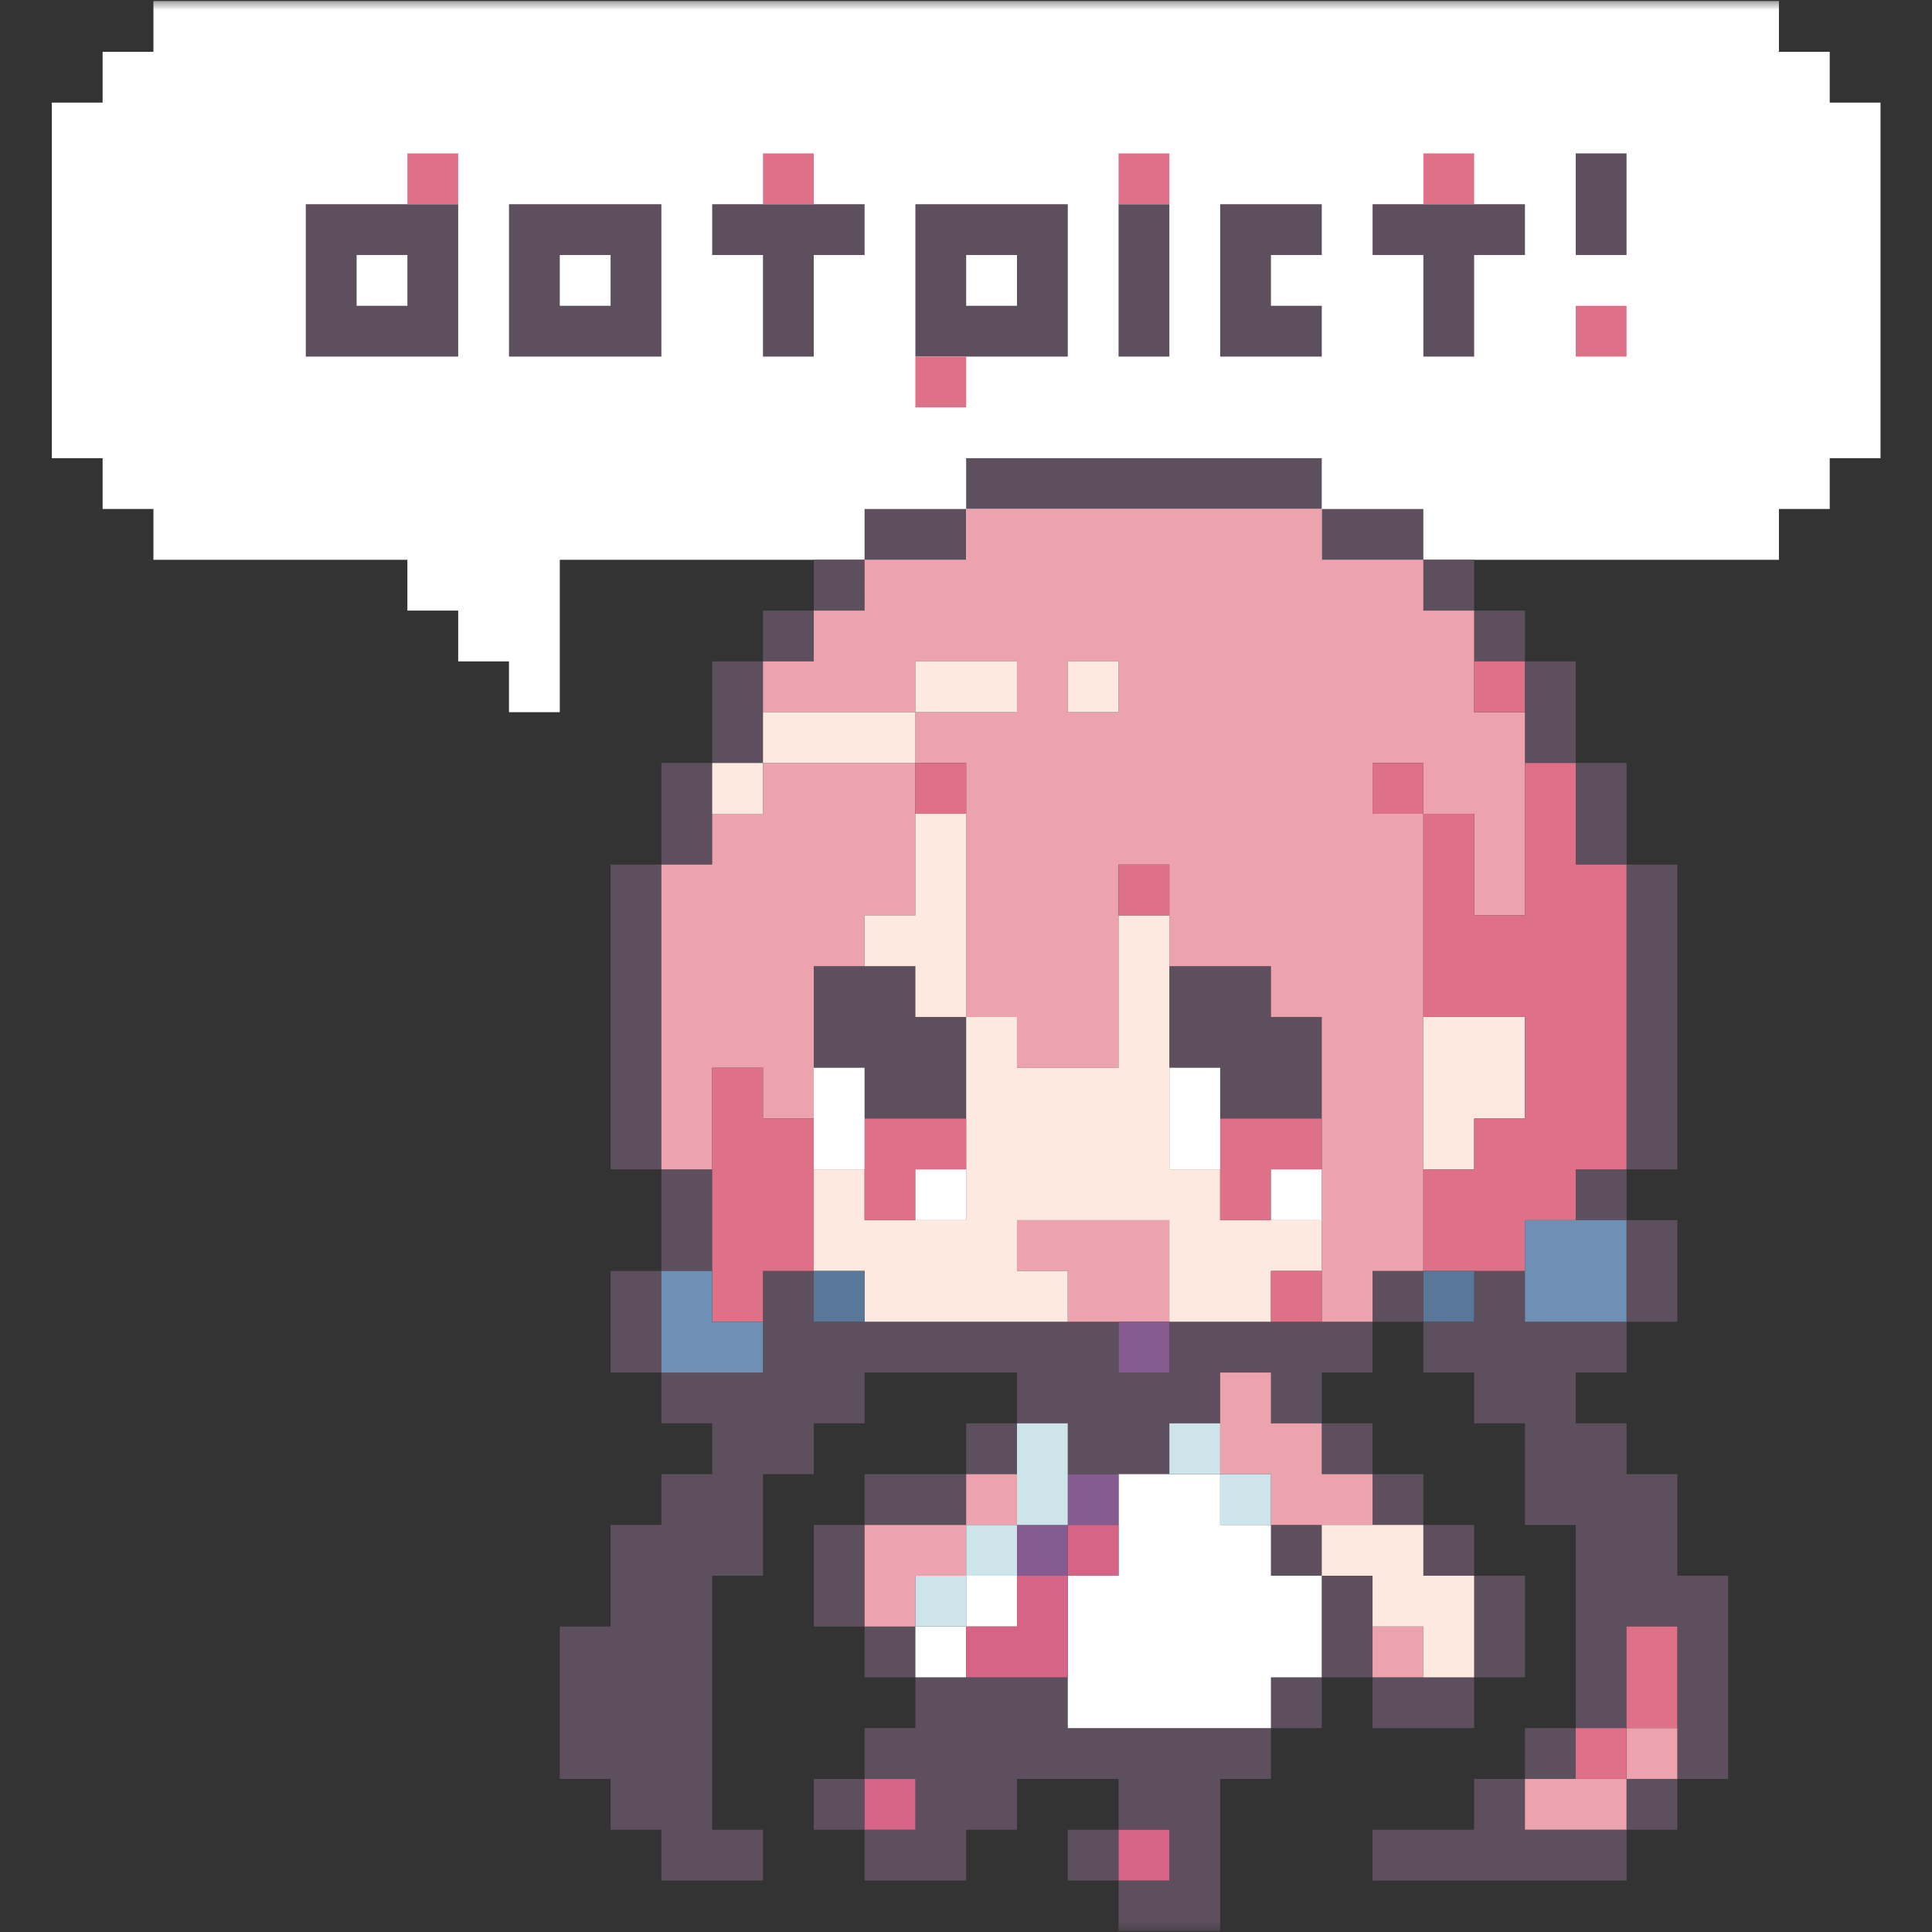 <?xml version="1.0" encoding="UTF-8"?>
<svg width="96px" height="96px" viewBox="0 0 96 96" version="1.1" xmlns="http://www.w3.org/2000/svg" xmlns:xlink="http://www.w3.org/1999/xlink">
    <rect x="0" y="0" width="96" height="96" fill="#333333" stroke="none"/>
    <title>Mask</title>
    <defs>
        <rect id="path-1" x="0" y="0" width="96" height="96"></rect>
    </defs>
    <g id="Launcher-Icons" stroke="none" stroke-width="1" fill="none" fill-rule="evenodd">
        <g id="mipmap-xhdpi/ic_launcher">
            <g id="Mask">
                <mask id="mask-2" fill="white">
                    <use xlink:href="#path-1"></use>
                </mask>
                <g id="Group" mask="url(#mask-2)">
                    <g id="picko_with_logo">
                        <g id="balloon" transform="translate(2.524, 0)">
                            <polygon id="Shape" fill="#FFFFFF" fill-rule="nonzero" points="73.249 27.816 75.774 27.816 78.298 27.816 80.822 27.816 83.346 27.816 85.87 27.816 85.87 25.291 88.394 25.291 88.394 22.767 90.918 22.767 90.918 20.243 90.918 17.719 90.918 15.195 90.918 12.671 90.918 10.147 90.918 7.623 90.918 5.099 88.394 5.099 88.394 2.575 85.87 2.575 85.87 0.05 83.346 0.05 80.822 0.05 78.298 0.05 75.774 0.05 73.249 0.05 70.725 0.05 68.201 0.05 65.677 0.05 63.153 0.05 60.629 0.05 58.105 0.05 55.581 0.05 53.057 0.05 50.533 0.05 48.008 0.05 45.484 0.05 42.96 0.05 40.436 0.05 37.912 0.05 35.388 0.05 32.864 0.05 30.34 0.05 27.816 0.05 25.291 0.05 22.767 0.05 20.243 0.05 17.719 0.05 15.195 0.05 12.671 0.05 10.147 0.05 7.623 0.05 5.099 0.05 5.099 2.575 2.575 2.575 2.575 5.099 0.05 5.099 0.05 7.623 0.05 10.147 0.05 12.671 0.05 15.195 0.05 17.719 0.05 20.243 0.05 22.767 2.575 22.767 2.575 25.291 5.099 25.291 5.099 27.816 7.623 27.816 10.147 27.816 12.671 27.816 15.195 27.816 17.719 27.816 17.719 30.34 20.243 30.34 20.243 32.864 22.767 32.864 22.767 35.388 25.291 35.388 25.291 32.864 25.291 30.34 25.291 27.816 27.816 27.816 30.34 27.816 32.864 27.816"></polygon>
                            <g id="Group" transform="translate(12.621, 7.572)" fill="#5E4F5F" fill-rule="nonzero">
                                <polygon id="Shape" points="63.153 0.05 63.153 2.575 63.153 5.099 65.677 5.099 65.677 2.575 65.677 0.05"></polygon>
                                <path d="M2.575,2.575 L0.05,2.575 L0.05,5.099 L0.05,7.623 L0.05,10.147 L2.575,10.147 L5.099,10.147 L7.623,10.147 L7.623,7.623 L7.623,5.099 L7.623,2.575 L5.099,2.575 L2.575,2.575 Z M5.099,7.623 L2.575,7.623 L2.575,5.099 L5.099,5.099 L5.099,7.623 Z" id="Shape"></path>
                                <path d="M12.671,2.575 L10.147,2.575 L10.147,5.099 L10.147,7.623 L10.147,10.147 L12.671,10.147 L15.195,10.147 L17.719,10.147 L17.719,7.623 L17.719,5.099 L17.719,2.575 L15.195,2.575 L12.671,2.575 Z M15.195,7.623 L12.671,7.623 L12.671,5.099 L15.195,5.099 L15.195,7.623 Z" id="Shape"></path>
                                <polygon id="Shape" points="22.767 2.575 20.243 2.575 20.243 5.099 22.767 5.099 22.767 7.623 22.767 10.147 25.291 10.147 25.291 7.623 25.291 5.099 27.816 5.099 27.816 2.575 25.291 2.575"></polygon>
                                <path d="M32.864,2.575 L30.34,2.575 L30.34,5.099 L30.34,7.623 L30.34,10.147 L32.864,10.147 L35.388,10.147 L37.912,10.147 L37.912,7.623 L37.912,5.099 L37.912,2.575 L35.388,2.575 L32.864,2.575 Z M35.388,7.623 L32.864,7.623 L32.864,5.099 L35.388,5.099 L35.388,7.623 Z" id="Shape"></path>
                                <polygon id="Shape" points="40.436 5.099 40.436 7.623 40.436 10.147 42.96 10.147 42.96 7.623 42.96 5.099 42.96 2.575 40.436 2.575"></polygon>
                                <polygon id="Shape" points="45.484 2.575 45.484 5.099 45.484 7.623 45.484 10.147 48.008 10.147 50.533 10.147 50.533 7.623 48.008 7.623 48.008 5.099 50.533 5.099 50.533 2.575 48.008 2.575"></polygon>
                                <polygon id="Shape" points="55.581 2.575 53.057 2.575 53.057 5.099 55.581 5.099 55.581 7.623 55.581 10.147 58.105 10.147 58.105 7.623 58.105 5.099 60.629 5.099 60.629 2.575 58.105 2.575"></polygon>
                            </g>
                            <g id="Group" transform="translate(17.669, 7.572)" fill="#DE7187" fill-rule="nonzero">
                                <rect id="Rectangle-path" x="0.05" y="0.05" width="2.524" height="2.524"></rect>
                                <rect id="Rectangle-path" x="17.719" y="0.05" width="2.524" height="2.524"></rect>
                                <rect id="Rectangle-path" x="35.388" y="0.05" width="2.524" height="2.524"></rect>
                                <rect id="Rectangle-path" x="50.533" y="0.05" width="2.524" height="2.524"></rect>
                                <rect id="Rectangle-path" x="58.105" y="7.623" width="2.524" height="2.524"></rect>
                                <polygon id="Rectangle-path" points="25.291 10.147 27.816 10.147 27.816 12.671 25.291 12.671"></polygon>
                            </g>
                        </g>
                        <g id="picko" transform="translate(27.765, 22.717)">
                            <g id="Group" fill="#5E4F5F" fill-rule="nonzero">
                                <polygon id="Shape" points="25.291 2.575 27.816 2.575 30.34 2.575 32.864 2.575 35.388 2.575 37.912 2.575 37.912 0.05 35.388 0.05 32.864 0.05 30.34 0.05 27.816 0.05 25.291 0.05 22.767 0.05 20.243 0.05 20.243 2.575 22.767 2.575"></polygon>
                                <polygon id="Shape" points="20.243 5.099 20.243 2.575 17.719 2.575 15.195 2.575 15.195 5.099 17.719 5.099"></polygon>
                                <polygon id="Shape" points="40.436 5.099 42.96 5.099 42.96 2.575 40.436 2.575 37.912 2.575 37.912 5.099"></polygon>
                                <rect id="Rectangle-path" x="12.671" y="5.099" width="2.524" height="2.524"></rect>
                                <rect id="Rectangle-path" x="42.96" y="5.099" width="2.524" height="2.524"></rect>
                                <rect id="Rectangle-path" x="10.147" y="7.623" width="2.524" height="2.524"></rect>
                                <rect id="Rectangle-path" x="45.484" y="7.623" width="2.524" height="2.524"></rect>
                                <polygon id="Shape" points="10.147 12.671 10.147 10.147 7.623 10.147 7.623 12.671 7.623 15.195 10.147 15.195"></polygon>
                                <polygon id="Shape" points="48.008 15.195 50.533 15.195 50.533 12.671 50.533 10.147 48.008 10.147 48.008 12.671"></polygon>
                                <polygon id="Shape" points="7.623 17.719 7.623 15.195 5.099 15.195 5.099 17.719 5.099 20.243 7.623 20.243"></polygon>
                                <polygon id="Shape" points="50.533 20.243 53.057 20.243 53.057 17.719 53.057 15.195 50.533 15.195 50.533 17.719"></polygon>
                                <polygon id="Shape" points="53.057 25.291 53.057 27.816 53.057 30.34 53.057 32.864 53.057 35.388 55.581 35.388 55.581 32.864 55.581 30.34 55.581 27.816 55.581 25.291 55.581 22.767 55.581 20.243 53.057 20.243 53.057 22.767"></polygon>
                                <polygon id="Shape" points="17.719 25.291 15.195 25.291 12.671 25.291 12.671 27.816 12.671 30.34 15.195 30.34 15.195 32.864 17.719 32.864 20.243 32.864 20.243 30.34 20.243 27.816 17.719 27.816"></polygon>
                                <polygon id="Shape" points="35.388 25.291 32.864 25.291 30.34 25.291 30.34 27.816 30.34 30.34 32.864 30.34 32.864 32.864 35.388 32.864 37.912 32.864 37.912 30.34 37.912 27.816 35.388 27.816"></polygon>
                                <polygon id="Shape" points="5.099 30.34 5.099 27.816 5.099 25.291 5.099 22.767 5.099 20.243 2.575 20.243 2.575 22.767 2.575 25.291 2.575 27.816 2.575 30.34 2.575 32.864 2.575 35.388 5.099 35.388 5.099 32.864"></polygon>
                                <rect id="Rectangle-path" x="50.533" y="35.388" width="2.524" height="2.524"></rect>
                                <polygon id="Shape" points="7.623 37.912 7.623 35.388 5.099 35.388 5.099 37.912 5.099 40.436 7.623 40.436"></polygon>
                                <polygon id="Shape" points="5.099 40.436 2.575 40.436 2.575 42.96 2.575 45.484 5.099 45.484 5.099 42.96"></polygon>
                                <rect id="Rectangle-path" x="40.436" y="40.436" width="2.524" height="2.524"></rect>
                                <polygon id="Shape" points="53.057 42.96 55.581 42.96 55.581 40.436 55.581 37.912 53.057 37.912 53.057 40.436"></polygon>
                                <polygon id="Shape" points="35.388 42.96 32.864 42.96 30.34 42.96 30.34 45.484 27.816 45.484 27.816 42.96 25.291 42.96 22.767 42.96 20.243 42.96 17.719 42.96 15.195 42.96 12.671 42.96 12.671 40.436 10.147 40.436 10.147 42.96 10.147 45.484 7.623 45.484 5.099 45.484 5.099 48.008 7.623 48.008 7.623 50.533 5.099 50.533 5.099 53.057 2.575 53.057 2.575 55.581 2.575 58.105 0.05 58.105 0.05 60.629 0.05 63.153 0.05 65.677 2.575 65.677 2.575 68.201 5.099 68.201 5.099 70.725 7.623 70.725 10.147 70.725 10.147 68.201 7.623 68.201 7.623 65.677 7.623 63.153 7.623 60.629 7.623 58.105 7.623 55.581 10.147 55.581 10.147 53.057 10.147 50.533 12.671 50.533 12.671 48.008 15.195 48.008 15.195 45.484 17.719 45.484 20.243 45.484 22.767 45.484 22.767 48.008 25.291 48.008 25.291 50.533 27.816 50.533 30.34 50.533 30.34 48.008 32.864 48.008 32.864 45.484 35.388 45.484 35.388 48.008 37.912 48.008 37.912 45.484 40.436 45.484 40.436 42.96 37.912 42.96"></polygon>
                                <rect id="Rectangle-path" x="20.243" y="48.008" width="2.524" height="2.524"></rect>
                                <rect id="Rectangle-path" x="37.912" y="48.008" width="2.524" height="2.524"></rect>
                                <polygon id="Shape" points="20.243 53.057 20.243 50.533 17.719 50.533 15.195 50.533 15.195 53.057 17.719 53.057"></polygon>
                                <rect id="Rectangle-path" x="40.436" y="50.533" width="2.524" height="2.524"></rect>
                                <polygon id="Shape" points="15.195 53.057 12.671 53.057 12.671 55.581 12.671 58.105 15.195 58.105 15.195 55.581"></polygon>
                                <rect id="Rectangle-path" x="35.388" y="53.057" width="2.524" height="2.524"></rect>
                                <rect id="Rectangle-path" x="42.96" y="53.057" width="2.524" height="2.524"></rect>
                                <polygon id="Shape" points="40.436 55.581 37.912 55.581 37.912 58.105 37.912 60.629 40.436 60.629 40.436 58.105"></polygon>
                                <polygon id="Shape" points="55.581 55.581 55.581 53.057 55.581 50.533 53.057 50.533 53.057 48.008 50.533 48.008 50.533 45.484 53.057 45.484 53.057 42.96 50.533 42.96 48.008 42.96 48.008 40.436 45.484 40.436 45.484 42.96 42.96 42.96 42.96 45.484 45.484 45.484 45.484 48.008 48.008 48.008 48.008 50.533 48.008 53.057 50.533 53.057 50.533 55.581 50.533 58.105 50.533 60.629 50.533 63.153 53.057 63.153 53.057 60.629 53.057 58.105 55.581 58.105 55.581 60.629 55.581 63.153 55.581 65.677 58.105 65.677 58.105 63.153 58.105 60.629 58.105 58.105 58.105 55.581"></polygon>
                                <rect id="Rectangle-path" x="15.195" y="58.105" width="2.524" height="2.524"></rect>
                                <polygon id="Shape" points="45.484 60.629 48.008 60.629 48.008 58.105 48.008 55.581 45.484 55.581 45.484 58.105"></polygon>
                                <polygon id="Rectangle-path" points="35.388 60.629 37.912 60.629 37.912 63.153 35.388 63.153"></polygon>
                                <polygon id="Shape" points="40.436 60.629 40.436 63.153 42.96 63.153 45.484 63.153 45.484 60.629 42.96 60.629"></polygon>
                                <polygon id="Shape" points="30.34 63.153 27.816 63.153 25.291 63.153 25.291 60.629 22.767 60.629 20.243 60.629 17.719 60.629 17.719 63.153 15.195 63.153 15.195 65.677 17.719 65.677 17.719 68.201 15.195 68.201 15.195 70.725 17.719 70.725 20.243 70.725 20.243 68.201 22.767 68.201 22.767 65.677 25.291 65.677 27.816 65.677 27.816 68.201 30.34 68.201 30.34 70.725 27.816 70.725 27.816 73.249 30.34 73.249 32.864 73.249 32.864 70.725 32.864 68.201 32.864 65.677 35.388 65.677 35.388 63.153 32.864 63.153"></polygon>
                                <rect id="Rectangle-path" x="48.008" y="63.153" width="2.524" height="2.524"></rect>
                                <rect id="Rectangle-path" x="12.671" y="65.677" width="2.524" height="2.524"></rect>
                                <rect id="Rectangle-path" x="53.057" y="65.677" width="2.524" height="2.524"></rect>
                                <rect id="Rectangle-path" x="25.291" y="68.201" width="2.524" height="2.524"></rect>
                                <polygon id="Shape" points="48.008 68.201 48.008 65.677 45.484 65.677 45.484 68.201 42.96 68.201 40.436 68.201 40.436 70.725 42.96 70.725 45.484 70.725 48.008 70.725 50.533 70.725 53.057 70.725 53.057 68.201 50.533 68.201"></polygon>
                            </g>
                            <g id="Group" transform="translate(5.048, 2.524)" fill="#EDA3AD" fill-rule="nonzero">
                                <polygon id="Shape" points="7.623 12.671 5.099 12.671 5.099 15.195 2.575 15.195 2.575 17.719 0.05 17.719 0.05 20.243 0.05 22.767 0.05 25.291 0.05 27.816 0.05 30.34 0.05 32.864 2.575 32.864 2.575 30.34 2.575 27.816 5.099 27.816 5.099 30.34 7.623 30.34 7.623 27.816 7.623 25.291 7.623 22.767 10.147 22.767 10.147 20.243 12.671 20.243 12.671 17.719 12.671 15.195 12.671 12.671 10.147 12.671"></polygon>
                                <path d="M40.436,20.243 L42.96,20.243 L42.96,17.719 L42.96,15.195 L42.96,12.671 L42.96,10.147 L40.436,10.147 L40.436,7.623 L40.436,5.099 L37.912,5.099 L37.912,2.575 L35.388,2.575 L32.864,2.575 L32.864,0.05 L30.34,0.05 L27.816,0.05 L25.291,0.05 L22.767,0.05 L20.243,0.05 L17.719,0.05 L15.195,0.05 L15.195,2.575 L12.671,2.575 L10.147,2.575 L10.147,5.099 L7.623,5.099 L7.623,7.623 L5.099,7.623 L5.099,10.147 L7.623,10.147 L10.147,10.147 L12.671,10.147 L12.671,7.623 L15.195,7.623 L17.719,7.623 L17.719,10.147 L15.195,10.147 L12.671,10.147 L12.671,12.671 L15.195,12.671 L15.195,15.195 L15.195,17.719 L15.195,20.243 L15.195,22.767 L15.195,25.291 L17.719,25.291 L17.719,27.816 L20.243,27.816 L22.767,27.816 L22.767,25.291 L22.767,22.767 L22.767,20.243 L22.767,17.719 L25.291,17.719 L25.291,20.243 L25.291,22.767 L27.816,22.767 L30.34,22.767 L30.34,25.291 L32.864,25.291 L32.864,27.816 L32.864,30.34 L32.864,32.864 L32.864,35.388 L32.864,37.912 L32.864,40.436 L35.388,40.436 L35.388,37.912 L37.912,37.912 L37.912,35.388 L37.912,32.864 L37.912,30.34 L37.912,27.816 L37.912,25.291 L37.912,22.767 L37.912,20.243 L37.912,17.719 L37.912,15.195 L35.388,15.195 L35.388,12.671 L37.912,12.671 L37.912,15.195 L40.436,15.195 L40.436,17.719 L40.436,20.243 Z M20.243,7.623 L22.767,7.623 L22.767,10.147 L20.243,10.147 L20.243,7.623 Z" id="Shape"></path>
                                <polygon id="Shape" points="20.243 35.388 17.719 35.388 17.719 37.912 20.243 37.912 20.243 40.436 22.767 40.436 25.291 40.436 25.291 37.912 25.291 35.388 22.767 35.388"></polygon>
                                <rect id="Rectangle-path" x="15.195" y="48.008" width="2.524" height="2.524"></rect>
                                <polygon id="Shape" points="35.388 48.008 32.864 48.008 32.864 45.484 30.34 45.484 30.34 42.96 27.816 42.96 27.816 45.484 27.816 48.008 30.34 48.008 30.34 50.533 32.864 50.533 35.388 50.533"></polygon>
                                <polygon id="Shape" points="10.147 50.533 10.147 53.057 10.147 55.581 12.671 55.581 12.671 53.057 15.195 53.057 15.195 50.533 12.671 50.533"></polygon>
                                <rect id="Rectangle-path" x="35.388" y="55.581" width="2.524" height="2.524"></rect>
                                <rect id="Rectangle-path" x="48.008" y="60.629" width="2.524" height="2.524"></rect>
                                <polygon id="Shape" points="42.96 63.153 42.96 65.677 45.484 65.677 48.008 65.677 48.008 63.153 45.484 63.153"></polygon>
                            </g>
                            <g id="Group" transform="translate(7.572, 10.096)" fill="#FDE9E0" fill-rule="nonzero">
                                <polygon id="Shape" points="15.195 2.575 15.195 0.05 12.671 0.05 10.147 0.05 10.147 2.575 12.671 2.575"></polygon>
                                <rect id="Rectangle-path" x="17.719" y="0.05" width="2.524" height="2.524"></rect>
                                <polygon id="Shape" points="7.623 5.099 10.147 5.099 10.147 2.575 7.623 2.575 5.099 2.575 2.575 2.575 2.575 5.099 5.099 5.099"></polygon>
                                <rect id="Rectangle-path" x="0.05" y="5.099" width="2.524" height="2.524"></rect>
                                <polygon id="Shape" points="12.671 12.671 12.671 10.147 12.671 7.623 10.147 7.623 10.147 10.147 10.147 12.671 7.623 12.671 7.623 15.195 10.147 15.195 10.147 17.719 12.671 17.719 12.671 15.195"></polygon>
                                <polygon id="Shape" points="37.912 17.719 35.388 17.719 35.388 20.243 35.388 22.767 35.388 25.291 37.912 25.291 37.912 22.767 40.436 22.767 40.436 20.243 40.436 17.719"></polygon>
                                <polygon id="Shape" points="30.34 27.816 27.816 27.816 25.291 27.816 25.291 25.291 22.767 25.291 22.767 22.767 22.767 20.243 22.767 17.719 22.767 15.195 22.767 12.671 20.243 12.671 20.243 15.195 20.243 17.719 20.243 20.243 17.719 20.243 15.195 20.243 15.195 17.719 12.671 17.719 12.671 20.243 12.671 22.767 12.671 25.291 12.671 27.816 10.147 27.816 7.623 27.816 7.623 25.291 5.099 25.291 5.099 27.816 5.099 30.34 7.623 30.34 7.623 32.864 10.147 32.864 12.671 32.864 15.195 32.864 17.719 32.864 17.719 30.34 15.195 30.34 15.195 27.816 17.719 27.816 20.243 27.816 22.767 27.816 22.767 30.34 22.767 32.864 25.291 32.864 27.816 32.864 27.816 30.34 30.34 30.34"></polygon>
                                <polygon id="Shape" points="35.388 42.96 32.864 42.96 30.34 42.96 30.34 45.484 32.864 45.484 32.864 48.008 35.388 48.008 35.388 50.533 37.912 50.533 37.912 48.008 37.912 45.484 35.388 45.484"></polygon>
                            </g>
                            <g id="Group" transform="translate(7.572, 10.096)" fill="#DE7187" fill-rule="nonzero">
                                <rect id="Rectangle-path" x="37.912" y="0.05" width="2.524" height="2.524"></rect>
                                <rect id="Rectangle-path" x="10.147" y="5.099" width="2.524" height="2.524"></rect>
                                <rect id="Rectangle-path" x="32.864" y="5.099" width="2.524" height="2.524"></rect>
                                <rect id="Rectangle-path" x="20.243" y="10.147" width="2.524" height="2.524"></rect>
                                <polygon id="Shape" points="2.575 20.243 0.05 20.243 0.05 22.767 0.05 25.291 0.05 27.816 0.05 30.34 0.05 32.864 2.575 32.864 2.575 30.34 5.099 30.34 5.099 27.816 5.099 25.291 5.099 22.767 2.575 22.767"></polygon>
                                <polygon id="Shape" points="7.623 22.767 7.623 25.291 7.623 27.816 10.147 27.816 10.147 25.291 12.671 25.291 12.671 22.767 10.147 22.767"></polygon>
                                <polygon id="Shape" points="25.291 22.767 25.291 25.291 25.291 27.816 27.816 27.816 27.816 25.291 30.34 25.291 30.34 22.767 27.816 22.767"></polygon>
                                <polygon id="Shape" points="42.96 25.291 45.484 25.291 45.484 22.767 45.484 20.243 45.484 17.719 45.484 15.195 45.484 12.671 45.484 10.147 42.96 10.147 42.96 7.623 42.96 5.099 40.436 5.099 40.436 7.623 40.436 10.147 40.436 12.671 37.912 12.671 37.912 10.147 37.912 7.623 35.388 7.623 35.388 10.147 35.388 12.671 35.388 15.195 35.388 17.719 37.912 17.719 40.436 17.719 40.436 20.243 40.436 22.767 37.912 22.767 37.912 25.291 35.388 25.291 35.388 27.816 35.388 30.34 37.912 30.34 40.436 30.34 40.436 27.816 42.96 27.816"></polygon>
                                <rect id="Rectangle-path" x="27.816" y="30.34" width="2.524" height="2.524"></rect>
                                <polygon id="Shape" points="45.484 48.008 45.484 50.533 45.484 53.057 48.008 53.057 48.008 50.533 48.008 48.008"></polygon>
                                <rect id="Rectangle-path" x="42.96" y="53.057" width="2.524" height="2.524"></rect>
                            </g>
                            <g id="Group" transform="translate(12.621, 30.289)" fill="#FFFFFF" fill-rule="nonzero">
                                <polygon id="Shape" points="0.05 2.575 0.05 5.099 2.575 5.099 2.575 2.575 2.575 0.05 0.05 0.05"></polygon>
                                <polygon id="Shape" points="20.243 2.575 20.243 0.05 17.719 0.05 17.719 2.575 17.719 5.099 20.243 5.099"></polygon>
                                <rect id="Rectangle-path" x="5.099" y="5.099" width="2.524" height="2.524"></rect>
                                <rect id="Rectangle-path" x="22.767" y="5.099" width="2.524" height="2.524"></rect>
                                <polygon id="Shape" points="22.767 22.767 20.243 22.767 20.243 20.243 17.719 20.243 15.195 20.243 15.195 22.767 15.195 25.291 12.671 25.291 12.671 27.816 12.671 30.34 12.671 32.864 15.195 32.864 17.719 32.864 20.243 32.864 22.767 32.864 22.767 30.34 25.291 30.34 25.291 27.816 25.291 25.291 22.767 25.291"></polygon>
                                <rect id="Rectangle-path" x="7.623" y="25.291" width="2.524" height="2.524"></rect>
                                <rect id="Rectangle-path" x="5.099" y="27.816" width="2.524" height="2.524"></rect>
                            </g>
                            <g id="Group" transform="translate(22.717, 42.91)" fill="#865C90" fill-rule="nonzero">
                                <rect id="Rectangle-path" x="5.099" y="0.05" width="2.524" height="2.524"></rect>
                                <rect id="Rectangle-path" x="2.575" y="7.623" width="2.524" height="2.524"></rect>
                                <rect id="Rectangle-path" x="0.05" y="10.147" width="2.524" height="2.524"></rect>
                            </g>
                            <g id="Group" transform="translate(5.048, 37.862)" fill="#6D90B4" fill-rule="nonzero">
                                <polygon id="Shape" points="45.484 0.05 42.96 0.05 42.96 2.575 42.96 5.099 45.484 5.099 48.008 5.099 48.008 2.575 48.008 0.05"></polygon>
                                <polygon id="Shape" points="2.575 2.575 0.05 2.575 0.05 5.099 0.05 7.623 2.575 7.623 5.099 7.623 5.099 5.099 2.575 5.099"></polygon>
                            </g>
                            <g id="Group" transform="translate(12.621, 40.386)" fill="#587799" fill-rule="nonzero">
                                <rect id="Rectangle-path" x="0.05" y="0.05" width="2.524" height="2.524"></rect>
                                <rect id="Rectangle-path" x="30.34" y="0.05" width="2.524" height="2.524"></rect>
                            </g>
                            <g id="Group" transform="translate(17.669, 47.958)" fill="#CDE5EA" fill-rule="nonzero">
                                <polygon id="Shape" points="5.099 2.575 5.099 5.099 7.623 5.099 7.623 2.575 7.623 0.05 5.099 0.05"></polygon>
                                <rect id="Rectangle-path" x="12.671" y="0.05" width="2.524" height="2.524"></rect>
                                <rect id="Rectangle-path" x="15.195" y="2.575" width="2.524" height="2.524"></rect>
                                <rect id="Rectangle-path" x="2.575" y="5.099" width="2.524" height="2.524"></rect>
                                <rect id="Rectangle-path" x="0.05" y="7.623" width="2.524" height="2.524"></rect>
                            </g>
                            <g id="Group" transform="translate(15.145, 53.006)" fill="#D66487" fill-rule="nonzero">
                                <rect id="Rectangle-path" x="10.147" y="0.05" width="2.524" height="2.524"></rect>
                                <polygon id="Shape" points="7.623 5.099 5.099 5.099 5.099 7.623 7.623 7.623 10.147 7.623 10.147 5.099 10.147 2.575 7.623 2.575"></polygon>
                                <rect id="Rectangle-path" x="0.05" y="12.671" width="2.524" height="2.524"></rect>
                                <rect id="Rectangle-path" x="12.671" y="15.195" width="2.524" height="2.524"></rect>
                            </g>
                        </g>
                    </g>
                </g>
            </g>
        </g>
    </g>
</svg>
